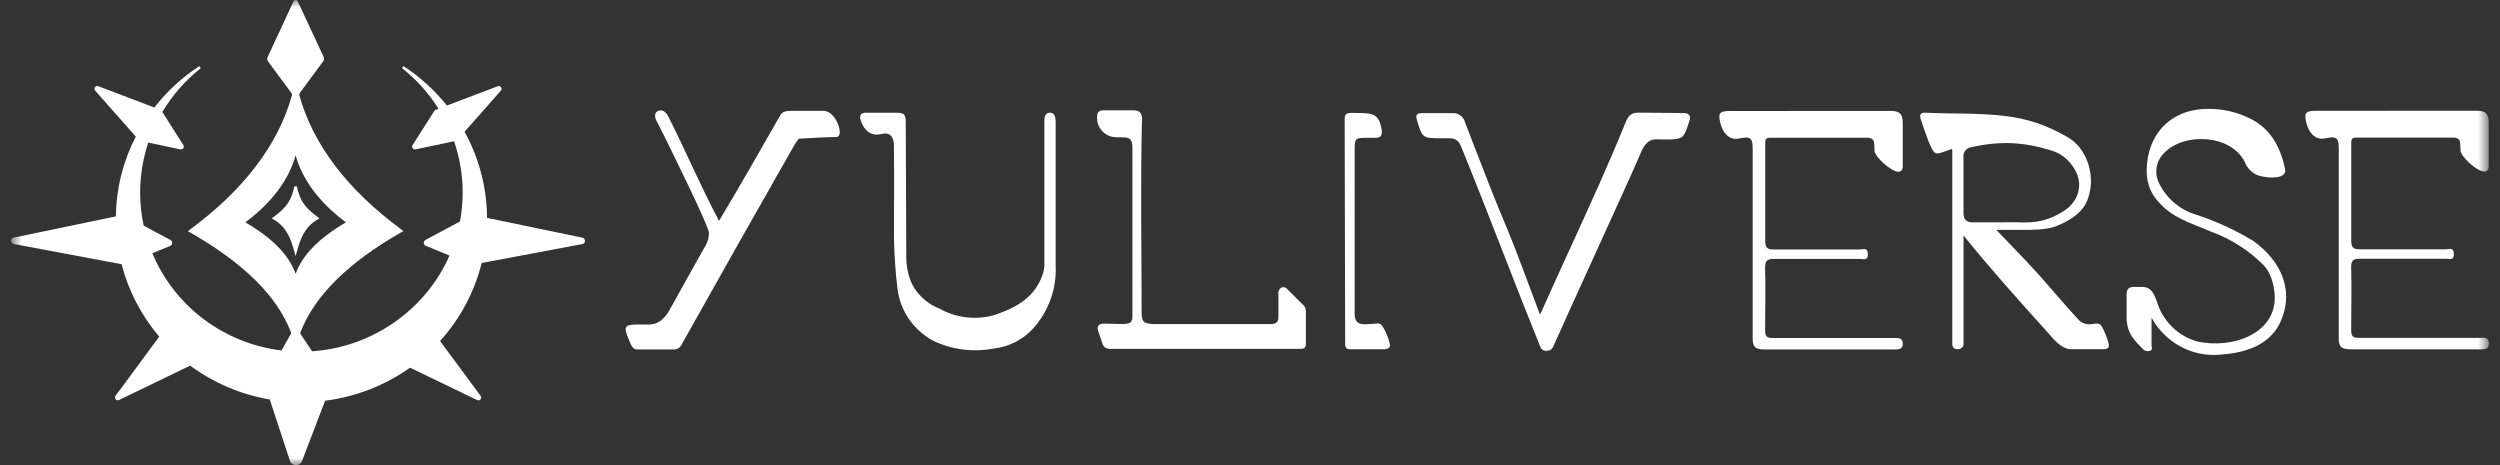 <svg width="172" height="32" viewBox="0 0 172 32" fill="none" xmlns="http://www.w3.org/2000/svg">
<rect x="0" y="0" width="172" height="32" fill="#333333" stroke="none"/>
<mask id="mask0_4056_54760" style="mask-type:luminance" maskUnits="userSpaceOnUse" x="0" y="0" width="172" height="32">
<path d="M171.236 0H0.764V32H171.236V0Z" fill="white"/>
</mask>
<g mask="url(#mask0_4056_54760)">
<path d="M20.427 12.822H20.251C20.054 13.716 19.809 14.21 18.802 14.946L18.697 15.026L18.813 15.092C19.779 15.643 20.032 16.548 20.24 17.272L20.254 17.321L20.338 17.618L20.422 17.321L20.436 17.272C20.644 16.548 20.897 15.643 21.863 15.092L21.979 15.026L21.874 14.946C20.869 14.208 20.624 13.716 20.425 12.822H20.427Z" fill="white"/>
<path d="M40.066 16.352L33.51 14.99C33.496 12.917 32.962 10.874 31.963 9.063L34.458 6.239C34.507 6.183 34.522 6.103 34.489 6.033C34.456 5.963 34.387 5.92 34.313 5.92C34.287 5.92 34.264 5.923 34.242 5.934L30.75 7.262C29.896 6.197 28.892 5.286 27.764 4.551L27.738 4.585C27.738 4.585 27.736 4.585 27.735 4.583L27.682 4.651C27.682 4.651 27.686 4.653 27.686 4.655L27.66 4.689C28.65 5.469 29.494 6.408 30.168 7.48L29.978 7.552C29.94 7.566 29.905 7.593 29.884 7.628L28.386 9.984C28.348 10.043 28.348 10.116 28.379 10.178C28.413 10.242 28.477 10.279 28.548 10.279C28.563 10.279 28.575 10.279 28.59 10.276L31.239 9.717C31.632 10.858 31.832 12.043 31.832 13.248C31.832 13.908 31.769 14.576 31.647 15.237L29.276 16.505C29.2 16.547 29.154 16.626 29.156 16.716C29.159 16.803 29.216 16.878 29.296 16.914L30.926 17.582C29.288 21.323 25.589 23.901 21.471 24.167L20.691 23C20.691 23 20.676 22.976 20.671 22.965C20.652 22.939 20.652 22.897 20.671 22.854C21.664 20.326 23.944 18.075 27.638 15.963L27.755 15.896L27.649 15.817C23.919 13.075 21.542 9.962 20.594 6.556C20.58 6.5 20.591 6.442 20.625 6.395L22.237 4.216C22.301 4.129 22.31 4.014 22.268 3.918L20.483 0.09C20.458 0.034 20.401 0 20.34 0C20.278 0 20.219 0.034 20.196 0.09L18.411 3.927C18.365 4.025 18.376 4.138 18.442 4.225L20.054 6.404C20.088 6.453 20.099 6.509 20.085 6.563C19.137 9.966 16.76 13.082 13.03 15.824L12.924 15.904L13.041 15.97C16.766 18.098 19.049 20.351 20.021 22.861C20.028 22.883 20.039 22.917 20.021 22.951C20.007 22.982 19.99 23.011 19.979 23.03C19.972 23.048 19.695 23.533 19.368 24.111C15.401 23.63 12.007 21.072 10.479 17.422L11.709 16.92C11.789 16.886 11.845 16.812 11.849 16.721C11.853 16.635 11.807 16.556 11.729 16.511L9.884 15.524C9.722 14.776 9.642 14.008 9.642 13.25C9.642 12.079 9.831 10.924 10.204 9.809L12.413 10.277C12.413 10.277 12.44 10.281 12.455 10.281C12.526 10.281 12.588 10.243 12.624 10.18C12.659 10.117 12.655 10.045 12.617 9.986L11.17 7.705C11.862 6.541 12.755 5.525 13.816 4.689L13.714 4.551C12.533 5.316 11.494 6.276 10.619 7.397L6.765 5.931C6.739 5.92 6.719 5.916 6.694 5.916C6.619 5.916 6.55 5.961 6.517 6.03C6.486 6.098 6.496 6.176 6.548 6.235L9.342 9.397C8.459 11.112 7.999 12.96 7.971 14.886L0.946 16.349C0.833 16.368 0.764 16.46 0.764 16.57C0.764 16.68 0.84 16.768 0.949 16.788L8.363 18.177C8.83 19.993 9.725 21.715 10.956 23.162L7.948 27.233C7.906 27.293 7.899 27.365 7.929 27.431C7.96 27.498 8.031 27.54 8.102 27.54C8.13 27.54 8.162 27.532 8.19 27.52L13.086 25.156C14.691 26.345 16.582 27.148 18.56 27.485L19.948 31.701C20.008 31.885 20.174 32.002 20.367 32.002C20.56 32.002 20.711 31.894 20.778 31.721L22.37 27.568C24.476 27.305 26.492 26.518 28.209 25.295L32.826 27.523C32.853 27.538 32.882 27.545 32.913 27.545C32.984 27.545 33.053 27.503 33.086 27.437C33.117 27.37 33.114 27.298 33.068 27.239L30.275 23.461C31.66 21.933 32.646 20.078 33.141 18.093L40.063 16.792C40.172 16.772 40.248 16.684 40.248 16.574C40.248 16.464 40.179 16.374 40.066 16.352ZM23.8 15.298C21.939 16.383 20.804 17.545 20.34 18.836C19.875 17.54 18.742 16.379 16.879 15.298C18.706 13.929 19.868 12.38 20.34 10.685C20.811 12.383 21.974 13.933 23.8 15.298ZM13.76 4.623C13.76 4.623 13.761 4.623 13.763 4.621C13.763 4.621 13.763 4.621 13.761 4.623H13.76Z" fill="white"/>
<path d="M56.702 7.633L56.709 7.629H54.425C54.3 7.619 54.032 7.644 53.919 7.705C53.807 7.768 53.716 7.862 53.659 7.972C52.285 10.395 50.897 12.803 49.472 15.194C48.211 12.845 47.181 10.388 45.977 8.01C45.826 7.698 45.531 7.473 45.225 7.66C44.983 7.81 45.056 8.134 45.225 8.422C45.977 9.892 46.392 10.775 47.078 12.185C47.618 13.302 48.768 15.714 48.775 16.019C48.783 16.324 48.688 16.642 48.546 16.889C47.636 18.48 46.308 20.917 45.931 21.558C45.264 22.456 44.818 22.324 43.961 22.324C42.953 22.324 42.874 22.432 43.269 23.378C43.371 23.625 43.508 24.043 43.802 24.043H46.308C46.617 24.043 46.776 23.928 46.885 23.724C48.217 21.346 49.552 18.972 50.89 16.605C52.147 14.38 53.408 12.158 54.676 9.939C54.771 9.773 54.964 9.541 54.964 9.541C54.964 9.541 56.964 9.424 57.542 9.424C58.121 9.424 57.542 7.664 56.703 7.631L56.702 7.633Z" fill="white"/>
<path d="M72.242 7.753V7.757C71.808 7.757 71.853 8.218 71.853 8.549V18.088C71.864 18.321 71.835 18.553 71.769 18.778C71.26 20.414 69.984 21.138 68.474 21.655C67.841 21.846 67.176 21.909 66.52 21.835C65.863 21.767 65.228 21.561 64.651 21.242C63.937 20.962 63.334 20.47 62.915 19.836C62.496 19.201 62.353 18.294 62.353 17.701C62.353 14.595 62.315 11.486 62.315 8.378C62.322 7.845 62.145 7.755 61.647 7.755H59.634C59.143 7.737 59.11 8.011 59.252 8.378C59.486 9.019 59.958 9.391 60.668 9.217C61.306 9.061 61.503 9.519 61.503 10.039C61.525 12.024 61.507 14.236 61.507 16.465C61.537 17.625 61.608 18.78 61.752 19.901C61.847 20.635 62.114 21.336 62.536 21.949C62.959 22.563 63.517 23.067 64.174 23.43C65.466 24.056 66.933 24.251 68.349 23.981C69.402 23.869 70.376 23.378 71.078 22.601C72.142 21.419 72.701 19.873 72.63 18.294V8.547C72.623 8.342 72.683 7.753 72.244 7.753H72.242Z" fill="white"/>
<path d="M115.89 7.786L115.883 7.779C114.875 7.772 113.781 7.752 112.806 7.752C112.296 7.718 112.032 7.918 111.843 8.417C110.655 11.346 109.337 14.223 108.02 17.098C107.325 18.613 106.632 20.128 105.959 21.649C105.667 20.897 105.392 20.162 105.125 19.44C104.665 18.209 104.222 17.028 103.755 15.887C102.88 13.832 102.09 11.776 101.298 9.725C101.14 9.312 100.982 8.903 100.823 8.49C100.812 8.46 100.803 8.427 100.793 8.4C100.765 8.317 100.736 8.238 100.687 8.164C100.62 8.063 100.532 7.981 100.43 7.914C100.329 7.847 100.216 7.802 100.092 7.782H99.895C99.206 7.782 98.507 7.782 97.85 7.786C97.442 7.763 97.39 7.95 97.484 8.254C97.67 8.878 97.766 9.193 97.976 9.35C98.194 9.512 98.531 9.512 99.219 9.512H99.686C100.125 9.512 100.35 9.661 100.523 10.081C101.52 12.517 102.483 14.992 103.442 17.449C104.277 19.602 105.111 21.737 105.957 23.823C106.026 23.999 106.131 24.138 106.391 24.138C106.652 24.138 106.792 24.003 106.872 23.823C107.902 21.477 112.187 12.187 112.901 10.479C113.161 9.852 113.505 9.586 113.909 9.586C114.422 9.586 115.31 9.665 115.701 9.44C115.916 9.281 116.063 8.874 116.249 8.251C116.32 8.015 116.229 7.786 115.883 7.782L115.89 7.786Z" fill="white"/>
<path d="M89.665 20.983L89.661 20.979C89.31 20.642 88.97 20.296 88.624 19.952C88.491 19.79 88.34 19.705 88.156 19.79C88.001 19.88 87.921 20.071 87.956 20.24V21.762C87.956 22.089 87.889 22.296 87.405 22.296H79.366C78.621 22.269 78.543 22.112 78.543 21.415C78.543 16.989 78.459 12.615 78.57 8.192C78.57 7.765 78.388 7.592 78.004 7.592H75.928C75.577 7.585 75.479 7.749 75.479 8.077C75.472 8.271 75.506 8.462 75.584 8.639C75.661 8.815 75.777 8.974 75.921 9.107C76.065 9.235 76.237 9.332 76.427 9.392C76.616 9.451 76.933 9.447 77.147 9.447C77.624 9.447 77.91 9.475 77.91 10.155V21.381C77.91 22.038 77.986 22.292 77.224 22.292C76.873 22.292 76.398 22.265 75.948 22.265C75.646 22.265 75.424 22.427 75.552 22.764C75.657 23.049 75.734 23.305 75.83 23.593C75.939 23.922 76.114 24.002 76.416 24.002H89.419C89.718 24.002 89.845 23.96 89.845 23.616V21.44C89.852 21.354 89.838 21.271 89.807 21.192C89.776 21.112 89.727 21.038 89.663 20.984L89.665 20.983Z" fill="white"/>
<path d="M170.776 23.236L170.772 23.244H162.32C161.901 23.25 161.761 23.161 161.761 22.71C161.761 21.278 161.803 19.851 161.761 18.419C161.754 17.909 161.901 17.801 162.404 17.801H168.292C168.527 17.801 168.832 17.951 168.825 17.466C168.818 16.981 168.485 17.154 168.267 17.154H162.453C162.06 17.154 161.767 17.154 161.767 16.61V9.867C161.767 9.604 161.785 9.465 162.107 9.465H168.874C169.014 9.465 169.205 9.574 169.24 9.728C169.286 9.936 169.267 10.137 169.282 10.352C169.305 10.795 170.43 11.804 170.927 11.804C171.282 11.804 171.225 11.377 171.225 11.219V8.439C171.225 7.846 171.032 7.617 170.39 7.617C166.269 7.617 163.437 7.617 159.316 7.624C158.564 7.624 158.53 7.826 158.677 8.449C158.797 8.949 159.105 9.476 159.647 9.538C159.816 9.559 160.002 9.514 160.202 9.475C160.82 9.359 160.904 9.631 160.904 10.183V23.267C160.904 23.908 161.135 24.032 161.741 24.032H170.752C171.027 24.032 171.227 23.966 171.238 23.647C171.245 23.328 171.08 23.235 170.778 23.235L170.776 23.236Z" fill="white"/>
<path d="M145.063 23.598C144.954 23.189 144.795 22.798 144.588 22.43C144.451 22.22 144.222 22.254 144.006 22.285C143.929 22.299 143.855 22.31 143.784 22.31C143.38 22.31 143.158 22.161 143.014 22.011C142.452 21.407 141.9 20.77 141.356 20.143C140.97 19.7 140.59 19.258 140.215 18.842C139.607 18.166 138.978 17.511 138.321 16.832C138.004 16.502 137.679 16.167 137.348 15.816H139.049C139.891 15.816 140.819 15.816 141.465 15.56C142.45 15.171 143.36 14.585 143.658 13.636C144.189 12.159 143.631 10.242 142.281 9.453C140.861 8.62 139.453 8.143 137.897 7.975C136.745 7.837 135.595 7.819 134.447 7.806C133.779 7.795 133.115 7.788 132.451 7.754C132.072 7.736 132.074 7.975 132.145 8.197C132.3 8.682 132.507 9.254 132.682 9.728C132.904 10.227 133.006 10.463 133.173 10.532C133.355 10.604 133.612 10.487 134.181 10.281C134.29 10.243 134.318 10.281 134.318 10.341V23.681C134.329 23.931 134.473 24.027 134.698 24.027C134.924 24.027 135.091 23.854 135.091 23.697V16.201C136.827 18.366 138.801 20.561 140.312 22.238C140.583 22.541 140.839 22.823 141.078 23.09C141.32 23.405 141.92 24.025 142.444 24.025H144.708C145.063 24.036 145.143 23.863 145.063 23.598ZM135.75 15.3C135.297 15.3 135.089 15.11 135.089 14.643V10.813C135.071 10.654 135.113 10.491 135.211 10.363C135.306 10.235 135.45 10.152 135.604 10.13C137.673 9.676 139.224 9.766 141.165 10.363C141.988 10.613 142.573 11.256 142.865 11.886C142.994 12.168 143.058 12.476 143.046 12.784C143.036 13.092 142.952 13.394 142.805 13.665C142.657 13.935 142.393 14.246 142.14 14.414C141.287 14.98 140.537 15.308 139.253 15.308C138.905 15.284 138.459 15.288 138.055 15.293C137.893 15.297 137.739 15.297 137.599 15.297H135.746V15.3H135.75Z" fill="white"/>
<path d="M154.969 16.531V16.542C153.746 15.807 152.444 15.21 151.086 14.767C150.538 14.605 150.029 14.328 149.59 13.953C149.152 13.582 148.797 13.121 148.544 12.604C148.371 12.265 148.315 11.879 148.378 11.505C148.442 11.13 148.624 10.788 148.895 10.525C150.234 9.11 153.463 9.219 154.433 11.132C154.58 11.514 154.862 11.829 155.224 12.013C155.67 12.238 157.379 12.443 157.213 11.631C156.873 9.988 156.099 8.649 154.472 8.006C153.324 7.486 151.616 7.289 150.317 7.747C149.66 7.979 149.079 8.381 148.63 8.918C148.282 9.354 148.026 9.86 147.874 10.397C147.723 10.937 147.656 11.568 147.709 12.126C147.785 12.775 148.022 13.36 148.471 13.848C149.441 15.016 150.846 15.383 152.141 15.945C153.497 16.441 154.727 17.228 155.746 18.253C156.221 18.752 156.429 19.503 156.49 20.19C156.74 22.932 153.585 24.047 151.146 23.486C150.493 23.299 149.9 22.946 149.414 22.463C148.934 21.982 148.579 21.382 148.387 20.727C148.127 20.02 147.909 19.703 147.252 19.739H146.852C146.43 19.739 146.311 19.889 146.311 20.309V21.82C146.311 22.942 146.859 23.433 147.478 24.056C147.534 24.104 147.603 24.139 147.678 24.153C147.752 24.167 147.829 24.164 147.903 24.135C148.133 24.093 148.025 23.888 148.025 23.757V21.851C148.479 22.687 149.161 23.373 149.992 23.827C150.822 24.281 151.767 24.483 152.707 24.405C154.316 24.294 155.985 23.85 156.794 22.353C157.95 20.069 156.96 17.945 154.968 16.531H154.969Z" fill="white"/>
<path d="M130.451 23.254H121.999C121.58 23.265 121.44 23.172 121.44 22.721C121.44 21.289 121.482 19.862 121.44 18.43C121.433 17.92 121.584 17.814 122.083 17.814H127.975C128.21 17.814 128.515 17.963 128.508 17.477C128.5 16.992 128.168 17.165 127.949 17.165H122.135C121.742 17.165 121.449 17.165 121.449 16.621V9.88C121.449 9.617 121.464 9.478 121.79 9.478H128.557C128.701 9.478 128.888 9.586 128.923 9.741C128.968 9.949 128.954 10.147 128.964 10.364C128.988 10.804 130.116 11.816 130.61 11.816C130.964 11.816 130.908 11.388 130.908 11.231V8.451C130.908 7.859 130.715 7.63 130.073 7.63C125.951 7.63 123.12 7.63 118.998 7.637C118.247 7.637 118.212 7.842 118.36 8.462C118.48 8.961 118.787 9.487 119.33 9.55C119.499 9.567 119.684 9.525 119.885 9.487C120.5 9.374 120.583 9.644 120.583 10.195V23.276C120.583 23.917 120.818 24.042 121.419 24.042H130.429C130.708 24.042 130.906 23.975 130.914 23.656L130.91 23.667C130.917 23.344 130.751 23.254 130.449 23.254H130.451Z" fill="white"/>
<path d="M95.108 22.423L95.1 22.419C94.911 22.176 94.745 22.266 94.462 22.28C94.349 22.291 94.039 22.311 93.941 22.311C93.364 22.325 93.199 22.059 93.199 21.572V10.805C93.199 9.481 93.108 9.481 94.109 9.481H94.674C95.082 9.481 95.102 9.165 95.053 8.884C94.846 7.692 94.316 7.793 93.053 7.766C92.551 7.766 92.513 7.881 92.513 8.299C92.513 13.366 92.547 18.465 92.547 23.496C92.547 23.711 92.505 24.03 92.873 24.03H95.221C95.495 24.03 95.695 23.905 95.614 23.644C95.511 23.21 95.339 22.799 95.104 22.421L95.108 22.423Z" fill="white"/>
</g>
</svg>
